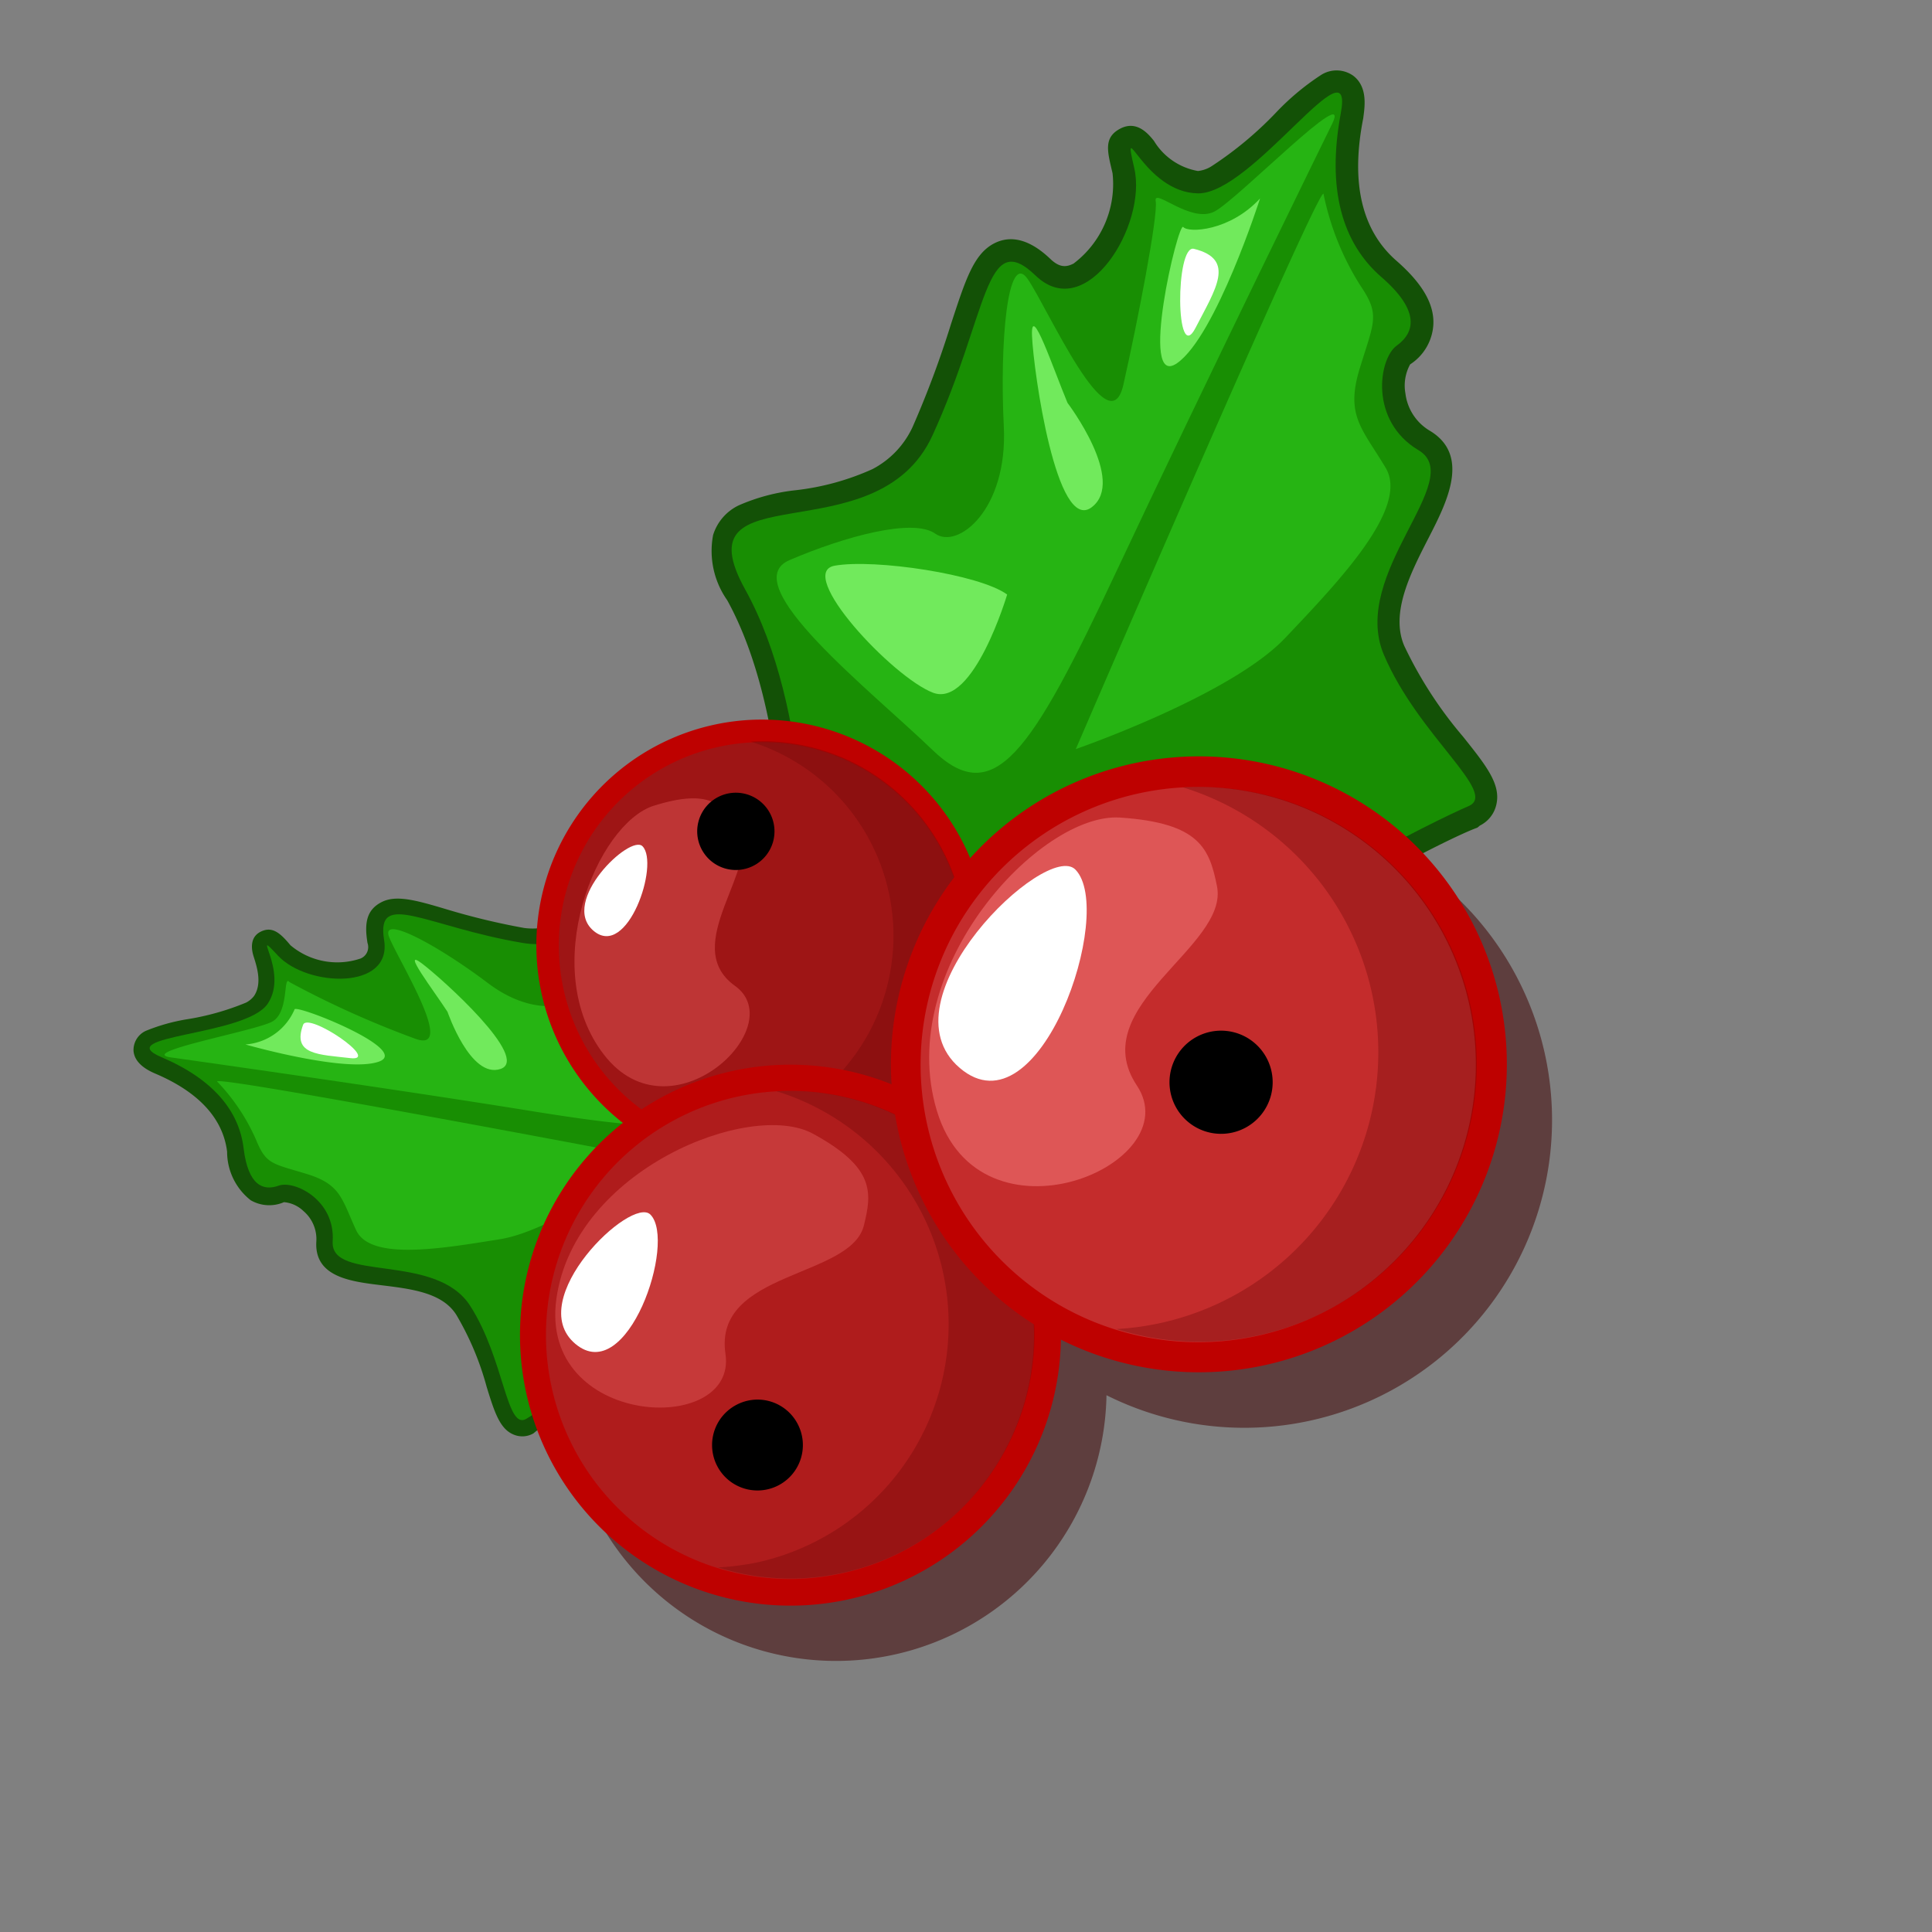 <svg width="100" height="100" xmlns="http://www.w3.org/2000/svg">
 <rect width="100%" height="100%" fill="#808080" stroke="none"/>
 <defs>
  <style>.cls-1{isolation:isolate;}.cls-2{fill:#420808;opacity:0.55;mix-blend-mode:multiply;}.cls-3{fill:#135106;}.cls-4{fill:#188e03;}.cls-5{fill:#26b413;}.cls-6{fill:#71ea5c;}.cls-7{fill:#fff;}.cls-8{fill:#be0100;}.cls-9{fill:#9e1515;}.cls-10{fill:#6d0707;opacity:0.35;}.cls-11,.cls-14{fill:#de5656;}.cls-11{opacity:0.5;}.cls-12{fill:#af1c1c;}.cls-13{fill:#c42c2c;}</style>
 </defs>
 <g>
  <title>background</title>
  <rect fill="none" id="canvas_background" height="102" width="102" y="-1" x="-1"/>
 </g>
 <g>
  <title>Layer 1</title>
  <g transform="rotate(-39.803 54.302,48.401) " id="svg_1" class="cls-1">
   <g id="Layer_2">
    <g id="Layer_11">
     <g id="Button">
      <path id="svg_2" d="m63.248,48.068a16,16 0 0 0 -20.17,4.76a14,14 0 1 0 -1.74,15.77a15.93,15.93 0 1 0 21.91,-20.53z" class="cls-2"/>
      <path id="svg_3" d="m94.868,24.298a1.49,1.49 0 0 0 -1.26,-1.09a12.91,12.91 0 0 0 -3,0a18.79,18.79 0 0 1 -4.38,0a1.64,1.64 0 0 1 -0.69,-0.26a3.33,3.33 0 0 1 -0.75,-2.66c0,-0.38 0.05,-1.39 -0.94,-1.6s-1.28,0.53 -1.78,1.52a5.16,5.16 0 0 1 -4.54,2.3c-0.4,-0.09 -0.69,-0.28 -0.77,-0.93c-0.16,-1.45 -0.75,-2.3 -1.75,-2.51c-1.16,-0.24 -2.34,0.52 -4.34,1.77a50.61,50.61 0 0 1 -4.95,2.83a4.66,4.66 0 0 1 -3,0.35a13.25,13.25 0 0 1 -3.73,-1.69a10,10 0 0 0 -2.79,-1.3a2.53,2.53 0 0 0 -2,0.33a4.43,4.43 0 0 0 -1.6,3.06c-1.27,6.58 -7.43,13.53 -7.49,13.6l-0.06,0.07c-2.89,3.79 -3.77,7.28 -2.61,10.37c1.23,3.35 5.07,6.03 10.23,7.11a17.28,17.28 0 0 0 4.83,0.37c4.17,-0.37 10.17,0.73 13.39,1.38c2,0.42 3.5,0.81 4,1l0.17,0a1.6,1.6 0 0 0 1.38,-0.31c0.84,-0.66 0.86,-1.91 0.9,-3.79a21.23,21.23 0 0 1 0.67,-5.55c0.53,-1.78 2.67,-2.69 4.55,-3.49s4.42,-1.88 3.59,-4.23a2.61,2.61 0 0 1 0.27,-2.28a2.28,2.28 0 0 1 1.15,-1a2.63,2.63 0 0 0 2.23,-0.8c0.73,-0.78 0.94,-2 0.66,-3.77c-0.38,-2.36 0.76,-4.63 3.4,-6.77c0.37,-0.35 1.24,-1.06 1.01,-2.03zm-6.69,9.13c0.24,1.48 -0.06,1.83 -0.08,1.84a0.46,0.46 0 0 1 -0.35,0a3.82,3.82 0 0 0 -3,1.69a5,5 0 0 0 -0.76,4.73a0.23,0.23 0 0 1 0,0.07c-0.15,0.35 -1.51,0.93 -2.33,1.27c-2.23,0.95 -5,2.14 -5.86,5a23.4,23.4 0 0 0 -0.74,6.14c0,0.58 0,1.27 -0.07,1.73c-0.83,-0.22 -2.13,-0.53 -3.62,-0.85c-3.34,-0.7 -9.61,-1.82 -14.07,-1.42a14.76,14.76 0 0 1 -4.15,-0.33c-3.39,-0.71 -7.42,-2.58 -8.59,-5.71c-0.85,-2.29 -0.09,-5 2.26,-8.13c0.56,-0.63 6.65,-7.63 8,-14.66c0.25,-1.31 0.57,-1.56 0.6,-1.58a0.54,0.54 0 0 1 0.25,0a8.79,8.79 0 0 1 2.1,1a15.13,15.13 0 0 0 4.43,2a6.93,6.93 0 0 0 4.52,-0.55a51.08,51.08 0 0 0 5.13,-2.9a17,17 0 0 1 2.54,-1.42c0,0.1 0.05,0.25 0.08,0.47a3.18,3.18 0 0 0 2.59,2.95a7.3,7.3 0 0 0 5.75,-1.88a4.1,4.1 0 0 0 1.25,1.83a3.76,3.76 0 0 0 1.71,0.76a19.49,19.49 0 0 0 5,0.05l0.48,0c-3.07,2.98 -3.39,5.9 -3.07,7.9z" class="cls-3"/>
      <path id="svg_4" d="m45.928,38.738s6.41,-7.16 7.74,-14.15s6.28,3.08 12.55,0.08s9,-6.57 9.4,-2.94s6.13,1.68 7.48,-1s-0.43,1.28 1.7,3.11s11.41,-1 8.33,1.55s-4.24,5.21 -3.81,7.85s-0.5,3.32 -1.66,3.24s-3.59,2.08 -2.6,4.88s-6.84,2.6 -8.16,7s0,9.31 -1.65,8.81s-11.7,-2.94 -17.85,-2.39s-20.4,-4.3 -11.47,-16.04z" class="cls-4"/>
      <path id="svg_5" d="m92.418,25.528s-13.91,6.21 -23.39,10.64s-12.75,5.4 -13.23,1s-2.37,-13.17 0.61,-12.28s6.31,2.41 6.67,3.78s3.68,1.46 6.28,-2s6,-6.9 5.83,-5.06s-2.35,9.4 0.3,7.37s7,-5.58 7.37,-6.23s0.64,2.07 2,2.36s9.88,-0.62 7.56,0.42z" class="cls-5"/>
      <path id="svg_6" d="m87.098,26.098c-2.3,0.3 -4,-1 -4,-1.41s-7.21,5 -4.76,5.21s8.76,-3.8 8.76,-3.8z" class="cls-6"/>
      <path id="svg_7" d="m72.668,27.848c0.55,-1.79 1.92,-5.3 0.8,-3.83s-5.57,8.67 -3.3,8.78s2.5,-4.95 2.5,-4.95z" class="cls-6"/>
      <path id="svg_8" d="m63.918,33.468c-0.42,-1.71 -4.08,-5.82 -5.9,-6.86s-1.4,6.36 -0.3,8.31s6.2,-1.45 6.2,-1.45z" class="cls-6"/>
      <path id="svg_9" d="m82.798,25.908c-0.59,-0.8 -4.64,4.08 -2.56,3.2s3.9,-1.38 2.56,-3.2z" class="cls-7"/>
      <path id="svg_10" d="m61.528,41.888s7.92,3 12,2.52s9.27,-1.07 9.64,-3.44s0.13,-3.41 2.25,-4.8s2.6,-1.44 2.78,-3.26a14.09,14.09 0 0 1 1.57,-4.88c0.47,-0.69 -28.24,13.86 -28.24,13.86z" class="cls-5"/>
      <path id="svg_11" d="m14.158,24.268c1.13,2.19 1.22,4.05 0.28,5.51a3.19,3.19 0 0 0 -0.67,2.71a1.91,1.91 0 0 0 1.26,1.18a1.65,1.65 0 0 1 0.48,1a1.91,1.91 0 0 1 -0.51,1.65c-1.25,1.35 0.08,2.74 1.15,3.88s2.18,2.31 2,3.66a15,15 0 0 1 -1.18,3.87c-0.53,1.27 -0.87,2.11 -0.51,2.79a1.15,1.15 0 0 0 0.83,0.61l0.13,0c0.39,0 1.51,0.23 3,0.53a38.92,38.92 0 0 1 9.34,3a12.25,12.25 0 0 0 3.33,1.17c3.76,0.79 7.11,0.13 9,-1.77c1.67,-1.72 2.1,-4.3 1.29,-7.68l0,-0.06c0,-0.07 -2.09,-6.5 -1,-11.27a3.27,3.27 0 0 0 -0.17,-2.51a1.84,1.84 0 0 0 -1.24,-0.8a7.12,7.12 0 0 0 -2.24,0.05a9.67,9.67 0 0 1 -3,0a3.39,3.39 0 0 1 -2.06,-1.06a36.1,36.1 0 0 1 -2.46,-3.3c-0.94,-1.42 -1.54,-2.28 -2.37,-2.46s-1.36,0.24 -1.9,1.16a0.64,0.64 0 0 1 -0.79,0.39a3.76,3.76 0 0 1 -2.35,-2.85c0,-0.8 -0.07,-1.38 -0.75,-1.53s-1,0.53 -1.1,0.79c-0.19,0.46 -0.53,1.33 -1.28,1.55a1.25,1.25 0 0 1 -0.53,0a13.47,13.47 0 0 1 -2.93,-1.31a9.79,9.79 0 0 0 -2,-0.89a1.09,1.09 0 0 0 -1.15,0.39c-0.39,0.55 -0.06,1.28 0.1,1.6zm2,0.23l0.27,0.17a14.67,14.67 0 0 0 3.36,1.43a2.7,2.7 0 0 0 1.36,0a3.06,3.06 0 0 0 1.37,-0.85a5.3,5.3 0 0 0 3.29,2.92a2.3,2.3 0 0 0 2.58,-1.19c0.08,-0.14 0.15,-0.23 0.19,-0.29a12.31,12.31 0 0 1 1.28,1.69a37.9,37.9 0 0 0 2.57,3.44a5.11,5.11 0 0 0 2.86,1.68a11.19,11.19 0 0 0 3.52,0a6.55,6.55 0 0 1 1.7,-0.08a0.34,0.34 0 0 1 0.17,0.07s0.16,0.28 -0.06,1.23c-1.15,5.09 0.86,11.54 1.05,12.13c0.66,2.76 0.37,4.81 -0.87,6.08c-1.7,1.75 -4.94,1.81 -7.41,1.29a10.86,10.86 0 0 1 -2.86,-1a40.41,40.41 0 0 0 -9.8,-3.17c-1.06,-0.23 -2.06,-0.38 -2.66,-0.5c0.1,-0.32 0.29,-0.78 0.45,-1.17a16.59,16.59 0 0 0 1.31,-4.32c0.27,-2.13 -1.24,-3.73 -2.46,-5c-0.44,-0.47 -1.18,-1.26 -1.18,-1.53l0,0a3.59,3.59 0 0 0 0.88,-3.38a2.76,2.76 0 0 0 -1.52,-2c-0.11,0 -0.2,-0.09 -0.22,-0.14s-0.1,-0.33 0.49,-1.25c0.85,-1.31 1.47,-3.35 0.29,-6.26l0.05,0z" class="cls-3"/>
      <path id="svg_12" d="m42.478,46.608s-2.18,-6.66 -1,-11.72s-5.07,0.23 -8.37,-3.62s-4.06,-7 -5.41,-4.71s-4.62,-0.68 -4.74,-2.89s-0.06,1 -2,1.57s-7.33,-4 -6,-1.4s1.31,4.71 0.25,6.35s-0.64,2.36 0.16,2.65s1.78,2.44 0.3,4s3.74,3.83 3.33,7.12s-2.74,6.21 -1.48,6.36s8.67,1.47 12.61,3.64s14.87,3.1 12.35,-7.35z" class="cls-4"/>
      <path id="svg_13" d="m15.338,24.178s7.46,8.22 12.49,14s6.92,7.33 8.52,4.57s5.43,-8.09 3.18,-8.37s-4.9,-0.27 -5.54,0.53s-2.87,-0.1 -3.59,-3.19s-2,-6.36 -2.41,-5.09s-1.18,7 -2.36,4.83a49.26,49.26 0 0 1 -3.09,-6.36c0,-0.53 -1,1.2 -2,1s-6.45,-3.3 -5.2,-1.92z" class="cls-5"/>
      <path id="svg_14" d="m18.718,26.118a3,3 0 0 0 3.11,0.24c0.19,-0.27 3.33,5.48 1.64,4.87s-4.75,-5.11 -4.75,-5.11z" class="cls-6"/>
      <path id="svg_15" d="m27.838,31.518c0.16,-1.36 0.27,-4.1 0.58,-2.79s1.18,7.41 -0.36,6.82s-0.22,-4.03 -0.22,-4.03z" class="cls-6"/>
      <path id="svg_16" d="m32.018,37.818c0.79,-1 4.43,-2.68 5.95,-2.84s-0.93,4.65 -2.24,5.63s-3.71,-2.79 -3.71,-2.79z" class="cls-6"/>
      <path id="svg_17" d="m21.668,27.248c0.63,-0.36 1.9,4.08 0.77,2.89s-2.22,-2.06 -0.77,-2.89z" class="cls-7"/>
      <path id="svg_18" d="m31.148,44.138s-6.17,-0.3 -8.76,-1.84s-5.87,-3.42 -5.42,-5.12s0.92,-2.31 -0.09,-3.86s-1.31,-1.72 -0.91,-3a10.29,10.29 0 0 0 0.4,-3.65c-0.11,-0.64 14.78,17.47 14.78,17.47z" class="cls-5"/>
      <path id="svg_19" d="m37.188,49.668a11.68,11.68 0 1 1 15.73,-5a11.7,11.7 0 0 1 -15.73,5zm1.05,-2.05a9.38,9.38 0 1 0 -4,-12.64a9.38,9.38 0 0 0 4,12.62l0,0.02z" class="cls-8"/>
      <path id="svg_20" d="m37.718,48.668a10.53,10.53 0 1 0 -4.53,-14.18a10.52,10.52 0 0 0 4.53,14.18z" class="cls-9"/>
      <path id="svg_21" d="m33.738,44.988a12.82,12.82 0 0 0 1.43,0.9a10.53,10.53 0 0 0 13.67,-15.08a10.53,10.53 0 1 1 -15.1,14.18z" class="cls-10"/>
      <path id="svg_22" d="m45.478,33.858c-0.31,2.33 -6.26,2.65 -5.35,6.15s-7.7,4.06 -7.49,-1.6s7.39,-9.42 10.23,-8.25s2.8,2.27 2.61,3.7z" class="cls-11"/>
      <path id="svg_23" d="m47.248,34.268a2,2 0 1 1 -1.51,-2.32a2,2 0 0 1 1.51,2.32z"/>
      <path id="svg_24" d="m24.318,68.168a14,14 0 1 1 18.88,-6a14,14 0 0 1 -18.88,6zm1.27,-2.45a11.25,11.25 0 1 0 -4.85,-15.16a11.27,11.27 0 0 0 4.85,15.16z" class="cls-8"/>
      <path id="svg_25" d="m24.958,66.938a12.63,12.63 0 1 0 -5.44,-17a12.62,12.62 0 0 0 5.44,17z" class="cls-12"/>
      <path id="svg_26" d="m20.188,62.578a14.14,14.14 0 0 0 1.71,1.09a12.62,12.62 0 0 0 16.39,-18.09a12.62,12.62 0 1 1 -18.1,17z" class="cls-10"/>
      <path id="svg_27" d="m28.108,59.498a2.35,2.35 0 1 1 -1.81,-2.78a2.34,2.34 0 0 1 1.81,2.78z"/>
      <path id="svg_28" d="m37.318,53.808c-2.27,1.67 -7.5,-3.19 -9.76,0.52s-9.89,-3.27 -4.89,-7.8s14.3,-1.48 15.66,1.94s0.39,4.31 -1.01,5.34z" class="cls-11"/>
      <path id="svg_29" d="m48.668,72.668a15.94,15.94 0 1 1 21.47,-6.85a15.94,15.94 0 0 1 -21.47,6.85zm1.4,-2.8a12.8,12.8 0 1 0 -5.51,-17.2a12.8,12.8 0 0 0 5.51,17.2z" class="cls-8"/>
      <path id="svg_30" d="m49.348,71.258a14.37,14.37 0 1 0 -6.18,-19.35a14.37,14.37 0 0 0 6.18,19.35z" class="cls-13"/>
      <path id="svg_31" d="m43.928,66.298a14.35,14.35 0 0 0 20.59,-19.34a14.36,14.36 0 1 1 -20.59,19.34z" class="cls-10"/>
      <path id="svg_32" d="m58.878,60.498a2.67,2.67 0 1 1 -2.06,-3.16a2.67,2.67 0 0 1 2.06,3.16z"/>
      <path id="svg_33" d="m62.598,52.018c-1.52,2.82 -9.26,0.36 -9.79,5.27s-11.79,1.45 -8.79,-5.62s14,-8.45 17,-5.59s2.52,4.2 1.58,5.94z" class="cls-14"/>
      <path id="svg_34" d="m29.188,46.308c-0.11,-1.4 -7.88,-0.85 -7.27,2.64s7.43,-0.7 7.27,-2.64z" class="cls-7"/>
      <path id="svg_35" d="m41.078,31.398c-0.07,-0.91 -5.14,-0.55 -4.75,1.73s4.85,-0.46 4.75,-1.73z" class="cls-7"/>
      <path id="svg_36" d="m57.518,46.668c-0.17,-2.14 -12.09,-1.29 -11.17,4.06s11.41,-1.06 11.17,-4.06z" class="cls-7"/>
     </g>
    </g>
   </g>
  </g>
 </g>
</svg>